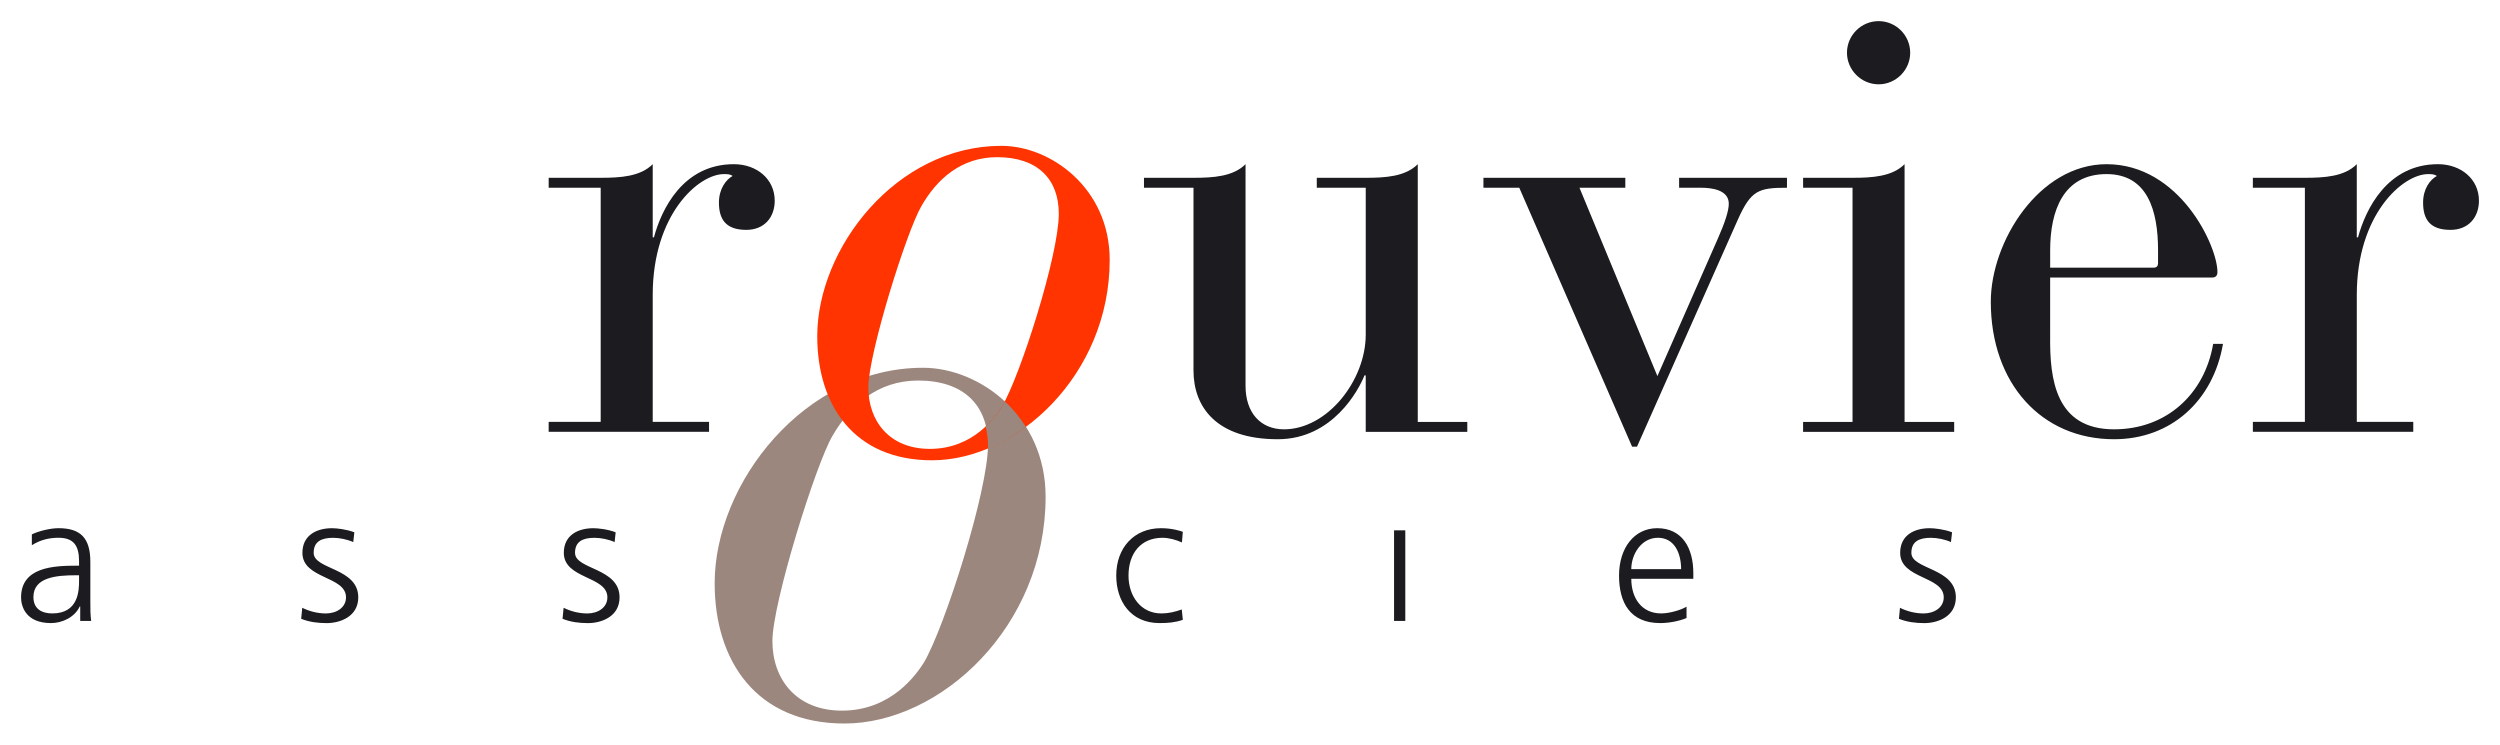 <?xml version="1.0" encoding="UTF-8" standalone="no"?>
<!DOCTYPE svg PUBLIC "-//W3C//DTD SVG 1.1//EN" "http://www.w3.org/Graphics/SVG/1.1/DTD/svg11.dtd">
<!-- Created with Inkscape (http://www.inkscape.org/) by Marsupilami -->
<svg
   xmlns:svg="http://www.w3.org/2000/svg"
   xmlns="http://www.w3.org/2000/svg"
   version="1.1"
   width="1024"
   height="305"
   viewBox="-1.558 -1.558 184.801 55.036"
   id="svg36091">
  <defs
     id="defs36093" />
  <path
     d="m 168.819,12.316 -3.845,0 0,-0.735 3.845,0 c 1.464,0 2.93,-0.092 3.837,-1.006 l 0,5.407 0.092,0 c 0.56,-2.064 2.158,-5.407 5.909,-5.407 1.7,0 3.029,1.1 3.029,2.697 0,1.198 -0.739,2.158 -2.106,2.158 -1.519,0 -2.022,-0.781 -2.022,-2.015 0,-1.006 0.504,-1.69 1.016,-1.969 -0.188,-0.139 -0.417,-0.139 -0.641,-0.139 -1.876,0 -5.276,2.976 -5.276,8.932 l 0,9.386 4.175,0 0,0.734 -11.857,0 0,-0.734 3.845,0 0,-17.31 z m -18.828,10.944 c -0.043,3.252 0.416,6.914 4.724,6.914 3.841,0 6.681,-2.564 7.326,-6.317 l 0.726,0 c -0.726,4.209 -3.841,7.05 -8.053,7.05 -5.36,0 -9.111,-4.121 -9.111,-10.165 0,-4.442 3.567,-10.166 8.556,-10.166 5.407,0 8.197,6.043 8.197,7.97 0,0.271 -0.13,0.409 -0.401,0.409 l -11.965,0 0,4.306 z m 7.975,-6.32 c 0,-2.934 -0.777,-5.633 -3.806,-5.633 -3.196,0 -4.169,2.699 -4.169,5.633 l 0,1.284 7.654,0 c 0.229,0 0.321,-0.139 0.321,-0.319 l 0,-0.965 z m -22.583,-4.624 -3.655,0 0,-0.735 3.655,0 c 1.472,0 2.933,-0.092 3.846,-1.006 l 0,19.051 3.667,0 0,0.734 -11.169,0 0,-0.734 3.655,0 0,-17.31 z M 137.311,0 c 1.281,0 2.333,1.049 2.333,2.337 0,1.274 -1.051,2.334 -2.333,2.334 -1.285,0 -2.34,-1.06 -2.34,-2.334 0,-1.289 1.055,-2.337 2.34,-2.337 m -26.564,12.316 -2.649,0 0,-0.735 10.488,0 0,0.735 -3.389,0 5.761,13.924 4.49,-10.214 c 0.507,-1.153 0.787,-2.019 0.787,-2.524 0,-1.045 -1.292,-1.186 -2.064,-1.186 l -1.609,0 0,-0.735 7.974,0 0,0.735 c -2.104,0 -2.656,0.188 -3.621,2.333 l -7.466,16.809 -0.361,0 -8.341,-19.141 z m -24.082,0 -3.66,0 0,-0.735 3.66,0 c 1.464,0 2.933,-0.092 3.848,-1.006 l 0,16.395 c 0,1.966 1.1,3.204 2.842,3.204 3.201,0 6.043,-3.614 6.043,-7.004 l 0,-10.854 -3.619,0 0,-0.735 3.619,0 c 1.468,0 2.93,-0.092 3.846,-1.006 l 0,19.051 3.661,0 0,0.734 -7.508,0 0,-4.173 -0.092,0 c -0.412,1.052 -2.341,4.719 -6.407,4.719 -4.586,0 -6.232,-2.424 -6.232,-5.08 l 0,-13.51 z m -43.82,0 -3.845,0 0,-0.735 3.845,0 c 1.468,0 2.93,-0.092 3.846,-1.006 l 0,5.407 0.092,0 c 0.549,-2.064 2.147,-5.407 5.906,-5.407 1.692,0 3.02,1.1 3.02,2.697 0,1.198 -0.733,2.158 -2.107,2.158 -1.508,0 -2.016,-0.781 -2.016,-2.015 0,-1.006 0.509,-1.69 1.009,-1.969 -0.179,-0.139 -0.41,-0.139 -0.639,-0.139 -1.88,0 -5.265,2.976 -5.265,8.932 l 0,9.386 4.165,0 0,0.734 -11.856,0 0,-0.734 3.845,0 0,-17.31 z"
     id="path33399"
     style="fill:#1b1b20;fill-opacity:1;fill-rule:nonzero;stroke:none" />
  <path
     d="m 66.674,25.623 c 4.146,0 9.06,3.55 9.06,9.534 0,9.601 -7.766,16.764 -14.869,16.764 -6.51,0 -9.595,-4.617 -9.595,-10.367 0,-7.397 6.635,-15.93 15.404,-15.93 m -6.695,5.032 c -1.248,2.131 -4.44,12.38 -4.44,15.164 0,2.842 1.772,5.149 5.144,5.149 3.672,0 5.516,-2.717 6.049,-3.546 1.543,-2.614 4.744,-12.676 4.744,-16.111 0,-2.906 -1.782,-4.744 -5.159,-4.744 -3.02,0 -5.031,1.837 -6.338,4.089"
     id="path33403"
     style="fill:#9c877e;fill-opacity:1;fill-rule:nonzero;stroke:none" />
  <path
     d="m 72.466,9.219 c 3.659,0 8.005,3.143 8.005,8.432 0,8.474 -6.853,14.812 -13.136,14.812 -5.763,0 -8.482,-4.085 -8.482,-9.159 0,-6.544 5.856,-14.086 13.614,-14.086 m -5.912,4.45 c -1.107,1.884 -3.926,10.939 -3.926,13.402 0,2.511 1.57,4.549 4.55,4.549 3.243,0 4.865,-2.401 5.335,-3.138 1.364,-2.308 4.195,-11.199 4.195,-14.238 0,-2.57 -1.573,-4.186 -4.558,-4.186 -2.666,0 -4.449,1.616 -5.596,3.61"
     id="path33407"
     style="fill:#ff3400;fill-opacity:1;fill-rule:nonzero;stroke:none" />
  <path
     d="m 72.721,28.107 c -0.071,0.136 -0.141,0.269 -0.207,0.375 -0.19,0.304 -0.586,0.89 -1.209,1.479 0.095,0.424 0.17,0.866 0.17,1.349 0,0.081 0.002,0.215 0,0.304 0.968,-0.404 1.904,-0.958 2.803,-1.615 -0.446,-0.711 -0.975,-1.347 -1.556,-1.891"
     id="path33411"
     style="fill:#9c877e;fill-opacity:1;fill-rule:nonzero;stroke:none" />
  <path
     d="m 138.886,43.366 c 0.495,0.246 1.106,0.419 1.749,0.419 0.786,0 1.489,-0.436 1.489,-1.192 0,-1.587 -3.221,-1.341 -3.221,-3.288 0,-1.327 1.074,-1.821 2.178,-1.821 0.35,0 1.065,0.075 1.659,0.302 l -0.083,0.723 c -0.431,-0.198 -1.018,-0.316 -1.485,-0.316 -0.853,0 -1.441,0.26 -1.441,1.113 0,1.246 3.289,1.093 3.289,3.288 0,1.415 -1.323,1.905 -2.337,1.905 -0.632,0 -1.289,-0.08 -1.871,-0.32 l 0.076,-0.811 z m -15.775,0.759 c -0.579,0.237 -1.327,0.372 -1.939,0.372 -2.229,0 -3.05,-1.504 -3.05,-3.513 0,-2.045 1.13,-3.501 2.819,-3.501 1.896,0 2.672,1.521 2.672,3.32 l 0,0.419 -4.586,0 c 0,1.421 0.761,2.561 2.209,2.561 0.606,0 1.475,-0.25 1.875,-0.499 l 0,0.84 z m -0.4,-3.614 c 0,-1.165 -0.482,-2.32 -1.716,-2.32 -1.224,0 -1.968,1.22 -1.968,2.32 l 3.684,0 z m -21.22,3.827 0.831,0 0,-6.697 -0.831,0 0,6.697 z M 85.811,38.535 c -0.441,-0.2 -0.986,-0.344 -1.43,-0.344 -1.619,0 -2.52,1.166 -2.52,2.794 0,1.525 0.916,2.799 2.429,2.799 0.52,0 1.009,-0.115 1.509,-0.294 l 0.077,0.766 c -0.56,0.195 -1.087,0.241 -1.716,0.241 -2.16,0 -3.205,-1.641 -3.205,-3.513 0,-2.055 1.319,-3.501 3.305,-3.501 0.804,0 1.387,0.184 1.616,0.265 l -0.065,0.786 z m -45.706,4.831 c 0.495,0.246 1.106,0.419 1.75,0.419 0.79,0 1.485,-0.436 1.485,-1.192 0,-1.587 -3.221,-1.341 -3.221,-3.288 0,-1.327 1.077,-1.821 2.181,-1.821 0.352,0 1.066,0.075 1.651,0.302 l -0.075,0.723 c -0.432,-0.198 -1.026,-0.316 -1.484,-0.316 -0.854,0 -1.444,0.26 -1.444,1.113 0,1.246 3.292,1.093 3.292,3.288 0,1.415 -1.323,1.905 -2.335,1.905 -0.646,0 -1.289,-0.08 -1.88,-0.32 l 0.079,-0.811 z m -19.321,0 c 0.5,0.246 1.105,0.419 1.746,0.419 0.789,0 1.489,-0.436 1.489,-1.192 0,-1.587 -3.223,-1.341 -3.223,-3.288 0,-1.327 1.08,-1.821 2.186,-1.821 0.35,0 1.058,0.075 1.653,0.302 l -0.081,0.723 c -0.435,-0.198 -1.025,-0.316 -1.482,-0.316 -0.854,0 -1.444,0.26 -1.444,1.113 0,1.246 3.297,1.093 3.297,3.288 0,1.415 -1.327,1.905 -2.34,1.905 -0.645,0 -1.286,-0.08 -1.88,-0.32 l 0.079,-0.811 z M 4.372,43.262 l -0.033,0 c -0.367,0.801 -1.299,1.235 -2.125,1.235 -1.91,0 -2.215,-1.289 -2.215,-1.895 0,-2.245 2.397,-2.349 4.133,-2.349 l 0.154,0 0,-0.345 c 0,-1.141 -0.407,-1.718 -1.522,-1.718 -0.696,0 -1.345,0.158 -1.968,0.551 l 0,-0.801 c 0.512,-0.25 1.376,-0.458 1.968,-0.458 1.654,0 2.356,0.748 2.356,2.494 l 0,2.958 c 0,0.535 0,0.943 0.062,1.404 l -0.81,0 0,-1.076 z m -0.086,-2.3 -0.23,0 c -1.435,0 -3.144,0.142 -3.144,1.611 0,0.885 0.631,1.21 1.395,1.21 1.941,0 1.979,-1.692 1.979,-2.417 l 0,-0.404 z"
     id="path33445"
     style="fill:#1b1b20;fill-opacity:1;fill-rule:nonzero;stroke:none" />
</svg>
<!-- version: 20110311, original size: 181.686 51.920502, border: 3% -->
